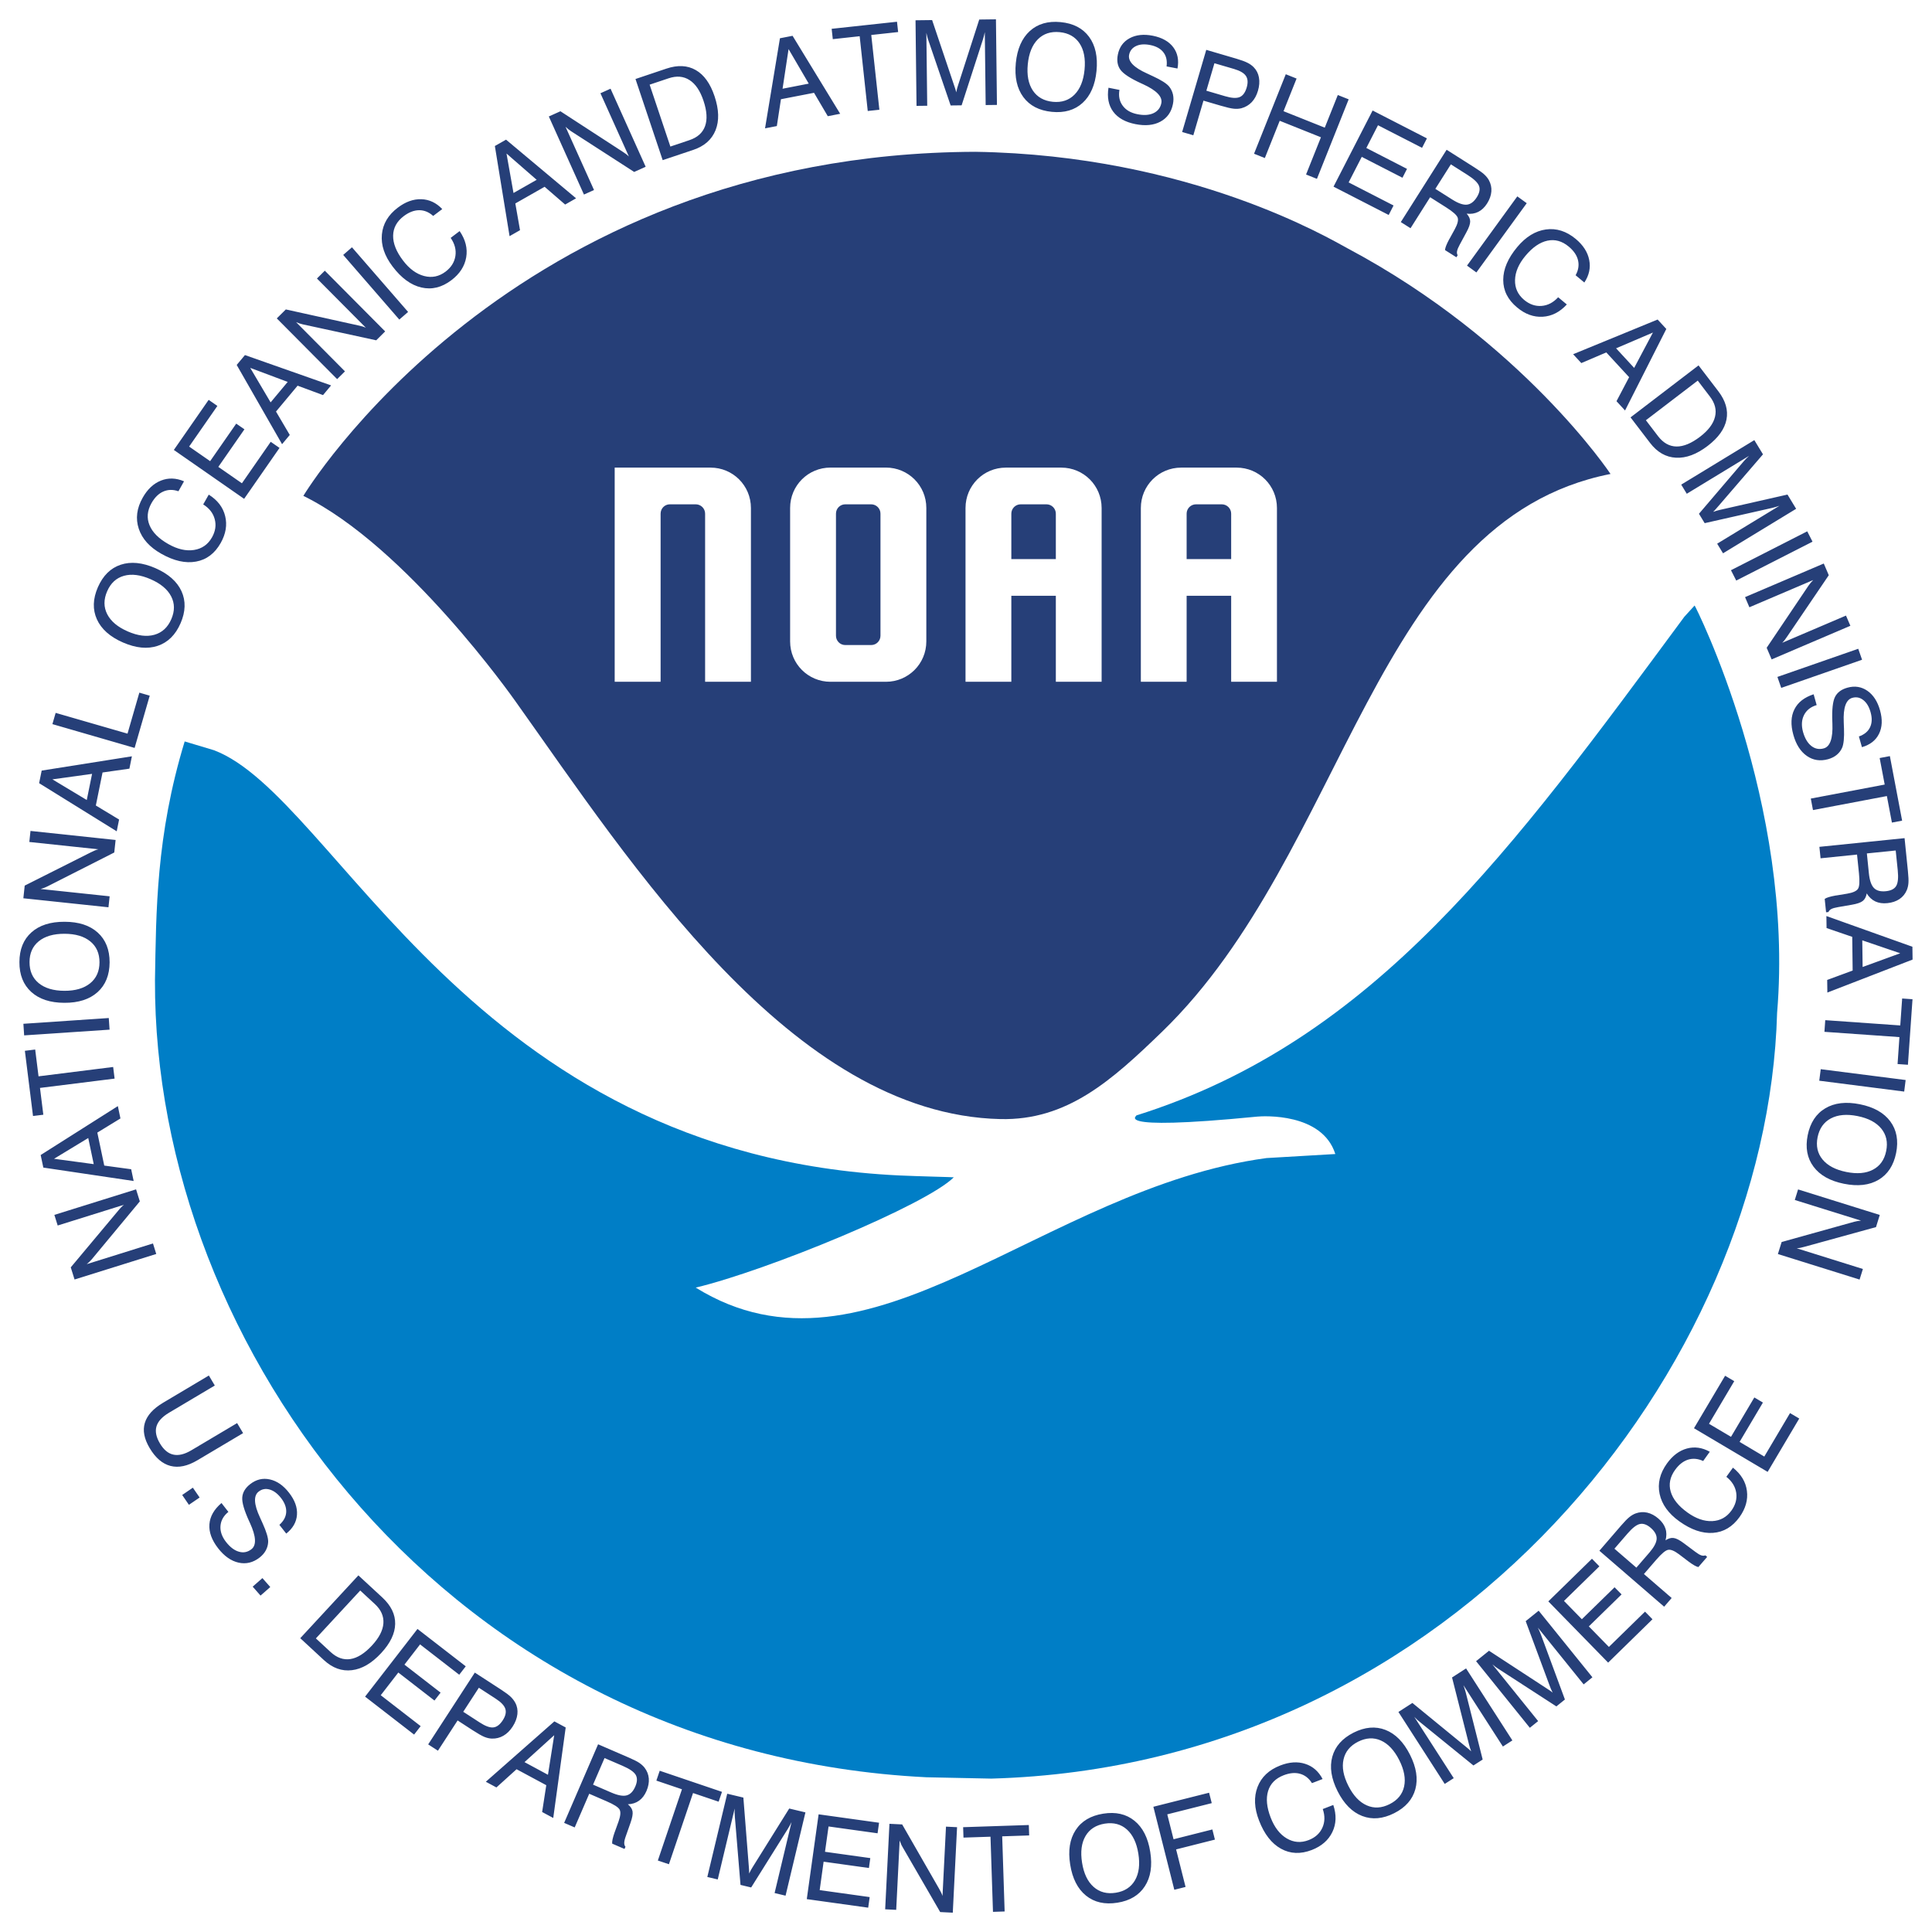 <?xml version="1.0" encoding="UTF-8"?> <svg xmlns="http://www.w3.org/2000/svg" width="56" height="56" viewBox="0 0 56 56" fill="none"><g id="logo_noaa" clip-path="url(#clip0_2833_25339)"><g id="Group"><path id="Vector" d="M49.119 17.551C49.132 17.546 52.023 23.271 51.51 29.358C51.231 39.581 42.196 51.177 28.732 51.554L26.854 51.515C12.98 50.825 4.453 39.053 4.492 28.414C4.527 26.437 4.519 24.226 5.353 21.491L6.203 21.746C9.759 23.09 13.596 33.479 26.067 34.071C26.609 34.096 27.649 34.12 27.646 34.125C26.839 34.93 22.249 36.823 20.166 37.322C20.124 37.309 20.711 37.192 20.166 37.322C25.182 40.431 30.198 34.447 36.711 33.567L38.705 33.45C38.324 32.247 36.607 32.349 36.447 32.365C31.941 32.808 33.066 32.291 32.926 32.335C39.849 30.165 43.839 24.62 48.821 17.878L49.119 17.551Z" fill="#007EC6"></path><path id="path3766" fill-rule="evenodd" clip-rule="evenodd" d="M39.056 7.196C38.572 6.939 34.509 4.497 28.271 4.4C14.747 4.448 8.793 14.373 8.793 14.373C11.785 15.84 14.89 20.257 14.934 20.318C18.282 25.016 22.948 32.298 28.994 32.437C30.93 32.482 32.218 31.324 33.688 29.901C39.055 24.702 39.806 15.092 46.682 13.738C46.682 13.738 44.13 9.895 39.056 7.196ZM24.072 13.553H25.679C26.328 13.553 26.85 14.075 26.85 14.723V18.592C26.85 19.24 26.328 19.762 25.679 19.762H24.072C23.424 19.762 22.902 19.24 22.902 18.592V14.723C22.902 14.075 23.424 13.553 24.072 13.553ZM24.5 14.618H25.251C25.401 14.618 25.521 14.739 25.521 14.888V18.427C25.521 18.576 25.401 18.697 25.251 18.697H24.5C24.351 18.697 24.231 18.576 24.231 18.427V14.888C24.231 14.739 24.351 14.618 24.5 14.618ZM29.156 13.554C28.507 13.554 27.986 14.076 27.986 14.724V19.762H29.314V17.269H30.604V19.762H31.931V14.724C31.931 14.076 31.41 13.554 30.762 13.554H29.156ZM29.585 14.618H30.333C30.482 14.618 30.604 14.739 30.604 14.889V16.205H29.314V14.889C29.314 14.739 29.435 14.618 29.585 14.618ZM34.237 13.554C33.589 13.554 33.068 14.076 33.068 14.724V19.762H34.395V17.269H35.686V19.762H37.013V14.724C37.013 14.076 36.492 13.554 35.843 13.554H34.237ZM34.666 14.618H35.414C35.564 14.618 35.686 14.739 35.686 14.889V16.205H34.395V14.889C34.395 14.739 34.517 14.618 34.666 14.618ZM17.817 13.554V19.762H19.148V14.889C19.148 14.739 19.266 14.618 19.415 14.618H20.167C20.316 14.618 20.438 14.739 20.438 14.889V19.762H21.766V14.724C21.766 14.076 21.244 13.554 20.596 13.554H17.817Z" fill="#263F78"></path><path id="Vector_2" d="M4.529 36.347L2.161 37.087L2.051 36.735L3.426 35.092C3.455 35.055 3.484 35.023 3.512 34.994C3.539 34.966 3.566 34.941 3.591 34.922L1.672 35.522L1.576 35.214L3.944 34.474L4.053 34.823L2.662 36.499C2.64 36.524 2.617 36.549 2.593 36.572C2.568 36.596 2.542 36.619 2.514 36.642L4.434 36.042L4.529 36.347ZM2.717 33.743L2.558 32.986L1.566 33.588L2.717 33.743ZM3.874 34.232L1.256 33.843L1.179 33.479L3.416 32.061L3.491 32.419L2.821 32.829L3.022 33.785L3.802 33.891L3.874 34.232ZM3.322 31.264L1.159 31.534L1.256 32.311L0.957 32.348L0.721 30.458L1.02 30.421L1.117 31.198L3.28 30.927L3.322 31.264ZM3.176 29.845L0.7 30.011L0.678 29.675L3.153 29.508L3.176 29.845ZM1.867 28.719C2.185 28.72 2.433 28.647 2.613 28.501C2.793 28.355 2.883 28.152 2.884 27.893C2.884 27.635 2.796 27.433 2.617 27.287C2.438 27.141 2.19 27.067 1.872 27.066C1.553 27.065 1.304 27.137 1.125 27.282C0.946 27.427 0.856 27.628 0.856 27.887C0.855 28.146 0.943 28.349 1.121 28.496C1.3 28.643 1.548 28.718 1.867 28.719ZM1.866 29.067C1.456 29.066 1.136 28.961 0.906 28.752C0.676 28.543 0.561 28.254 0.563 27.886C0.564 27.518 0.68 27.232 0.911 27.025C1.141 26.819 1.462 26.716 1.873 26.718C2.283 26.719 2.603 26.823 2.833 27.031C3.063 27.239 3.178 27.527 3.177 27.894C3.175 28.262 3.059 28.55 2.828 28.758C2.596 28.965 2.276 29.069 1.866 29.067ZM3.144 26.298L0.677 26.037L0.716 25.67L2.63 24.707C2.672 24.686 2.711 24.667 2.748 24.652C2.784 24.637 2.818 24.625 2.85 24.617L0.85 24.405L0.884 24.085L3.351 24.347L3.312 24.71L1.37 25.695C1.34 25.71 1.309 25.723 1.278 25.735C1.246 25.747 1.213 25.758 1.178 25.768L3.178 25.98L3.144 26.298ZM2.515 23.189L2.669 22.431L1.519 22.59L2.515 23.189ZM3.383 24.096L1.134 22.701L1.208 22.336L3.823 21.922L3.751 22.28L2.972 22.391L2.778 23.348L3.452 23.755L3.383 24.096ZM3.902 21.679L1.519 20.989L1.613 20.663L3.696 21.265L4.039 20.077L4.34 20.164L3.902 21.679ZM3.705 18.303C3.996 18.43 4.253 18.462 4.476 18.399C4.698 18.336 4.862 18.186 4.965 17.948C5.068 17.711 5.067 17.491 4.961 17.286C4.855 17.081 4.656 16.915 4.364 16.788C4.072 16.661 3.815 16.628 3.593 16.69C3.371 16.752 3.209 16.901 3.106 17.138C3.002 17.376 3.003 17.598 3.108 17.803C3.213 18.009 3.412 18.176 3.705 18.303ZM3.565 18.623C3.19 18.459 2.937 18.235 2.809 17.952C2.681 17.669 2.69 17.359 2.837 17.021C2.984 16.685 3.204 16.467 3.498 16.369C3.792 16.271 4.127 16.304 4.504 16.468C4.879 16.632 5.132 16.855 5.261 17.137C5.389 17.419 5.38 17.729 5.234 18.065C5.087 18.403 4.866 18.621 4.571 18.72C4.276 18.819 3.941 18.786 3.565 18.623ZM5.89 14.621L6.051 14.337C6.307 14.498 6.466 14.706 6.527 14.961C6.589 15.215 6.546 15.475 6.397 15.739C6.225 16.043 5.987 16.223 5.682 16.278C5.377 16.334 5.041 16.258 4.675 16.051C4.336 15.86 4.119 15.618 4.022 15.325C3.925 15.031 3.963 14.731 4.137 14.424C4.275 14.18 4.451 14.015 4.665 13.93C4.879 13.845 5.102 13.852 5.334 13.951L5.172 14.239C5.014 14.185 4.867 14.188 4.732 14.248C4.598 14.307 4.484 14.419 4.391 14.583C4.268 14.802 4.248 15.015 4.334 15.223C4.419 15.43 4.601 15.613 4.881 15.771C5.145 15.92 5.392 15.977 5.623 15.941C5.853 15.905 6.027 15.784 6.144 15.577C6.244 15.4 6.271 15.224 6.224 15.049C6.178 14.874 6.067 14.731 5.89 14.621ZM7.076 14.459L5.039 13.042L6.048 11.59L6.301 11.766L5.482 12.944L6.091 13.367L6.847 12.279L7.085 12.444L6.328 13.533L7.012 14.008L7.847 12.806L8.102 12.983L7.076 14.459ZM7.844 11.663L8.339 11.07L7.253 10.663L7.844 11.663ZM8.176 12.875L6.861 10.578L7.1 10.292L9.597 11.171L9.363 11.452L8.626 11.179L8 11.929L8.399 12.607L8.176 12.875ZM9.772 10.989L8.023 9.229L8.285 8.969L10.377 9.431C10.424 9.441 10.466 9.451 10.504 9.462C10.542 9.474 10.575 9.486 10.605 9.5L9.187 8.073L9.415 7.846L11.164 9.606L10.905 9.864L8.777 9.402C8.744 9.395 8.712 9.386 8.68 9.375C8.648 9.364 8.615 9.352 8.582 9.337L9.999 10.764L9.772 10.989ZM11.574 9.263L9.948 7.389L10.202 7.168L11.829 9.042L11.574 9.263ZM13.063 6.895L13.323 6.698C13.494 6.948 13.557 7.202 13.513 7.46C13.468 7.718 13.325 7.939 13.083 8.122C12.805 8.333 12.515 8.403 12.213 8.333C11.911 8.263 11.633 8.06 11.379 7.724C11.145 7.415 11.041 7.106 11.069 6.798C11.097 6.491 11.251 6.23 11.532 6.018C11.756 5.848 11.983 5.767 12.213 5.774C12.443 5.782 12.645 5.877 12.819 6.06L12.556 6.259C12.431 6.147 12.296 6.092 12.149 6.093C12.002 6.094 11.853 6.151 11.702 6.265C11.502 6.417 11.399 6.605 11.395 6.829C11.391 7.053 11.486 7.293 11.68 7.549C11.863 7.791 12.067 7.941 12.293 8C12.518 8.059 12.726 8.017 12.916 7.873C13.078 7.75 13.172 7.599 13.2 7.42C13.227 7.241 13.181 7.066 13.063 6.895ZM14.884 5.594L15.556 5.212L14.681 4.45L14.884 5.594ZM14.77 6.845L14.344 4.232L14.668 4.048L16.698 5.748L16.381 5.929L15.786 5.414L14.937 5.897L15.073 6.672L14.77 6.845ZM16.926 5.639L15.908 3.376L16.244 3.225L18.041 4.393C18.08 4.418 18.116 4.443 18.148 4.467C18.179 4.491 18.206 4.514 18.229 4.537L17.404 2.703L17.697 2.571L18.715 4.834L18.382 4.984L16.552 3.803C16.524 3.785 16.497 3.765 16.471 3.744C16.445 3.722 16.419 3.699 16.392 3.674L17.218 5.508L16.926 5.639ZM19.379 2.27L18.83 2.454L19.431 4.248L19.981 4.063C20.216 3.985 20.368 3.849 20.437 3.655C20.506 3.462 20.491 3.216 20.39 2.917C20.294 2.631 20.16 2.432 19.986 2.321C19.813 2.209 19.61 2.192 19.379 2.27ZM19.208 4.642L18.42 2.29L19.316 1.989C19.643 1.879 19.927 1.893 20.167 2.031C20.407 2.168 20.589 2.422 20.712 2.791C20.84 3.174 20.85 3.501 20.741 3.774C20.631 4.047 20.415 4.238 20.091 4.346L19.208 4.642ZM22.683 2.572L23.442 2.424L22.857 1.423L22.683 2.572ZM22.175 3.72L22.607 1.109L22.973 1.038L24.353 3.298L23.994 3.368L23.595 2.69L22.636 2.876L22.517 3.654L22.175 3.72ZM25.152 3.217L24.918 1.05L24.139 1.135L24.106 0.835L26 0.63L26.033 0.929L25.254 1.014L25.489 3.181L25.152 3.217ZM26.851 0.951L26.876 3.065L26.566 3.069L26.537 0.588L27.018 0.582L27.655 2.473C27.674 2.527 27.688 2.568 27.697 2.598C27.705 2.628 27.712 2.654 27.717 2.676C27.725 2.634 27.734 2.597 27.742 2.564C27.751 2.532 27.76 2.501 27.77 2.472L28.384 0.566L28.868 0.56L28.897 3.041L28.57 3.045L28.545 0.931C28.538 0.967 28.529 1.003 28.52 1.04C28.51 1.077 28.5 1.113 28.489 1.149L27.873 3.053L27.555 3.057L26.909 1.168C26.897 1.137 26.887 1.103 26.878 1.067C26.868 1.031 26.859 0.993 26.851 0.951ZM29.791 1.86C29.76 2.177 29.809 2.431 29.937 2.624C30.066 2.816 30.259 2.925 30.517 2.951C30.774 2.976 30.984 2.906 31.146 2.742C31.308 2.578 31.405 2.338 31.436 2.022C31.467 1.705 31.419 1.45 31.292 1.258C31.165 1.066 30.972 0.957 30.715 0.932C30.457 0.907 30.246 0.976 30.083 1.139C29.92 1.303 29.823 1.543 29.791 1.86ZM29.444 1.826C29.485 1.418 29.619 1.11 29.849 0.9C30.079 0.691 30.377 0.605 30.744 0.641C31.109 0.676 31.384 0.819 31.568 1.068C31.751 1.318 31.823 1.647 31.783 2.056C31.743 2.464 31.608 2.773 31.38 2.982C31.151 3.191 30.854 3.278 30.488 3.242C30.122 3.206 29.846 3.063 29.661 2.813C29.477 2.563 29.404 2.234 29.444 1.826ZM32.13 2.543L32.448 2.606C32.417 2.783 32.447 2.935 32.541 3.062C32.634 3.19 32.776 3.272 32.966 3.31C33.154 3.348 33.311 3.338 33.435 3.28C33.559 3.222 33.635 3.125 33.662 2.989C33.699 2.802 33.523 2.62 33.135 2.442C33.112 2.432 33.094 2.424 33.082 2.418C32.767 2.274 32.566 2.143 32.479 2.026C32.392 1.908 32.366 1.761 32.401 1.584C32.444 1.367 32.558 1.208 32.743 1.108C32.928 1.008 33.152 0.984 33.415 1.036C33.684 1.09 33.881 1.201 34.008 1.37C34.135 1.539 34.175 1.744 34.13 1.986L33.814 1.925C33.835 1.759 33.805 1.623 33.722 1.517C33.64 1.41 33.512 1.339 33.339 1.305C33.177 1.273 33.041 1.282 32.93 1.334C32.819 1.386 32.752 1.471 32.728 1.588C32.691 1.777 32.863 1.957 33.246 2.129C33.302 2.156 33.346 2.176 33.376 2.19C33.383 2.192 33.394 2.197 33.409 2.205C33.659 2.32 33.819 2.422 33.891 2.512C33.945 2.58 33.981 2.657 34 2.742C34.018 2.828 34.018 2.919 33.998 3.016C33.952 3.251 33.831 3.42 33.635 3.526C33.44 3.631 33.199 3.655 32.912 3.598C32.617 3.54 32.402 3.419 32.267 3.237C32.132 3.055 32.086 2.824 32.13 2.543ZM34.967 2.629L35.511 2.789C35.699 2.844 35.84 2.853 35.932 2.814C36.025 2.776 36.093 2.683 36.136 2.537C36.177 2.396 36.17 2.284 36.113 2.2C36.057 2.117 35.942 2.05 35.769 1.999L35.201 1.833L34.967 2.629ZM34.265 3.826L34.964 1.445L35.84 1.702C35.982 1.744 36.088 1.783 36.158 1.819C36.229 1.854 36.288 1.897 36.337 1.946C36.418 2.028 36.47 2.128 36.491 2.246C36.513 2.365 36.503 2.494 36.462 2.633C36.423 2.765 36.363 2.875 36.282 2.961C36.2 3.047 36.101 3.105 35.984 3.137C35.917 3.154 35.843 3.159 35.761 3.151C35.68 3.143 35.551 3.113 35.374 3.061L34.883 2.917L34.589 3.921L34.265 3.826ZM36.349 4.456L37.269 2.152L37.582 2.277L37.204 3.223L38.399 3.7L38.777 2.754L39.092 2.879L38.172 5.184L37.857 5.058L38.288 3.979L37.093 3.501L36.662 4.581L36.349 4.456ZM38.653 5.41L39.786 3.203L41.36 4.011L41.219 4.285L39.942 3.63L39.604 4.289L40.783 4.895L40.651 5.152L39.471 4.547L39.091 5.287L40.393 5.956L40.252 6.231L38.653 5.41ZM42.054 4.764L41.604 5.474L42.091 5.782C42.266 5.893 42.408 5.943 42.517 5.932C42.625 5.921 42.722 5.85 42.806 5.717C42.885 5.592 42.906 5.483 42.87 5.389C42.834 5.294 42.724 5.189 42.54 5.072L42.054 4.764ZM41.931 4.341L42.743 4.856C42.875 4.939 42.968 5.006 43.023 5.057C43.078 5.108 43.122 5.162 43.155 5.22C43.212 5.324 43.237 5.434 43.228 5.549C43.219 5.665 43.178 5.781 43.104 5.898C43.032 6.011 42.947 6.092 42.848 6.141C42.749 6.191 42.637 6.208 42.512 6.193C42.579 6.267 42.613 6.342 42.614 6.418C42.614 6.494 42.578 6.6 42.504 6.734L42.309 7.095C42.267 7.172 42.242 7.234 42.234 7.279C42.225 7.325 42.231 7.365 42.251 7.399L42.214 7.457L41.885 7.249C41.886 7.188 41.927 7.083 42.007 6.933C42.01 6.93 42.011 6.927 42.013 6.925L42.169 6.641C42.248 6.495 42.276 6.385 42.252 6.311C42.228 6.237 42.116 6.137 41.914 6.009L41.453 5.717L40.885 6.615L40.603 6.437L41.931 4.341ZM42.522 7.699L43.98 5.692L44.253 5.89L42.794 7.897L42.522 7.699ZM45.164 8.616L45.415 8.825C45.21 9.048 44.977 9.166 44.715 9.181C44.454 9.196 44.206 9.107 43.974 8.912C43.705 8.689 43.571 8.422 43.572 8.112C43.572 7.802 43.707 7.486 43.977 7.162C44.225 6.864 44.503 6.694 44.809 6.651C45.115 6.609 45.403 6.701 45.674 6.926C45.889 7.106 46.02 7.309 46.064 7.535C46.109 7.761 46.062 7.979 45.923 8.189L45.67 7.978C45.751 7.832 45.774 7.687 45.74 7.544C45.706 7.401 45.616 7.269 45.471 7.148C45.278 6.987 45.072 6.93 44.853 6.976C44.633 7.023 44.421 7.169 44.215 7.416C44.021 7.649 43.92 7.882 43.914 8.115C43.907 8.348 43.996 8.54 44.178 8.693C44.335 8.823 44.503 8.881 44.683 8.867C44.864 8.853 45.024 8.769 45.164 8.616ZM46.843 10.096L47.367 10.664L47.911 9.639L46.843 10.096ZM45.598 10.267L48.047 9.262L48.299 9.535L47.103 11.898L46.855 11.629L47.221 10.933L46.559 10.215L45.835 10.524L45.598 10.267ZM49.562 11.493L49.21 11.032L47.707 12.181L48.059 12.642C48.21 12.839 48.388 12.939 48.593 12.942C48.798 12.945 49.026 12.85 49.277 12.659C49.517 12.475 49.661 12.283 49.71 12.083C49.76 11.883 49.71 11.686 49.562 11.493ZM47.262 12.098L49.233 10.591L49.807 11.341C50.017 11.616 50.096 11.889 50.043 12.161C49.99 12.432 49.809 12.686 49.5 12.923C49.18 13.168 48.873 13.283 48.579 13.267C48.286 13.252 48.035 13.109 47.828 12.838L47.262 12.098ZM50.698 13.213L48.892 14.312L48.731 14.047L50.85 12.757L51.101 13.169L49.799 14.681C49.762 14.724 49.733 14.757 49.712 14.78C49.691 14.802 49.672 14.822 49.656 14.837C49.696 14.823 49.732 14.812 49.764 14.802C49.797 14.793 49.828 14.785 49.858 14.778L51.811 14.335L52.062 14.748L49.943 16.038L49.773 15.759L51.579 14.66C51.544 14.672 51.508 14.683 51.472 14.694C51.436 14.704 51.399 14.714 51.363 14.723L49.411 15.164L49.245 14.892L50.541 13.373C50.562 13.347 50.586 13.321 50.612 13.295C50.638 13.268 50.666 13.241 50.698 13.213ZM50.173 16.528L52.384 15.401L52.537 15.701L50.326 16.828L50.173 16.528ZM50.581 17.308L52.863 16.334L53.008 16.673L51.805 18.446C51.779 18.486 51.754 18.521 51.73 18.552C51.705 18.583 51.681 18.61 51.658 18.632L53.507 17.843L53.634 18.139L51.352 19.113L51.208 18.776L52.424 16.97C52.443 16.942 52.463 16.916 52.485 16.89C52.507 16.864 52.531 16.838 52.557 16.813L50.707 17.602L50.581 17.308ZM51.519 19.621L53.862 18.805L53.973 19.123L51.63 19.939L51.519 19.621ZM52.569 20.124L52.657 20.437C52.485 20.488 52.363 20.584 52.291 20.725C52.22 20.866 52.21 21.029 52.262 21.217C52.314 21.401 52.394 21.536 52.501 21.621C52.609 21.706 52.73 21.73 52.864 21.692C53.047 21.641 53.13 21.402 53.113 20.976C53.112 20.95 53.111 20.931 53.111 20.917C53.097 20.571 53.123 20.333 53.188 20.202C53.254 20.071 53.374 19.981 53.548 19.933C53.761 19.873 53.954 19.904 54.127 20.023C54.299 20.143 54.422 20.332 54.494 20.59C54.568 20.854 54.558 21.081 54.464 21.27C54.371 21.46 54.206 21.588 53.969 21.657L53.881 21.347C54.038 21.292 54.146 21.203 54.204 21.081C54.262 20.96 54.268 20.814 54.22 20.644C54.176 20.485 54.106 20.368 54.009 20.292C53.913 20.216 53.807 20.195 53.691 20.227C53.506 20.278 53.423 20.514 53.442 20.933C53.444 20.995 53.446 21.043 53.447 21.076C53.448 21.083 53.449 21.095 53.449 21.113C53.459 21.387 53.44 21.577 53.392 21.681C53.356 21.76 53.304 21.827 53.236 21.882C53.168 21.937 53.086 21.978 52.991 22.005C52.761 22.069 52.554 22.038 52.372 21.911C52.19 21.784 52.059 21.58 51.981 21.299C51.9 21.009 51.91 20.762 52.012 20.56C52.113 20.357 52.299 20.212 52.569 20.124ZM52.487 23.147L54.629 22.741L54.483 21.972L54.779 21.916L55.134 23.787L54.838 23.843L54.692 23.074L52.55 23.48L52.487 23.147ZM54.948 24.652L54.112 24.737L54.17 25.31C54.191 25.517 54.24 25.66 54.316 25.738C54.392 25.817 54.508 25.848 54.664 25.832C54.81 25.817 54.91 25.767 54.962 25.68C55.014 25.593 55.029 25.442 55.007 25.225L54.948 24.652ZM55.205 24.294L55.302 25.251C55.318 25.406 55.323 25.521 55.317 25.595C55.311 25.67 55.295 25.738 55.27 25.799C55.224 25.909 55.153 25.996 55.056 26.061C54.96 26.125 54.843 26.164 54.706 26.178C54.573 26.192 54.456 26.175 54.356 26.128C54.256 26.08 54.173 26.003 54.108 25.896C54.091 25.994 54.053 26.068 53.993 26.115C53.934 26.162 53.829 26.198 53.678 26.224L53.274 26.294C53.187 26.309 53.123 26.327 53.082 26.348C53.041 26.37 53.013 26.399 52.998 26.436L52.93 26.443L52.89 26.056C52.938 26.019 53.046 25.986 53.214 25.956C53.218 25.956 53.222 25.956 53.224 25.956L53.544 25.903C53.708 25.875 53.811 25.828 53.854 25.764C53.898 25.7 53.907 25.549 53.883 25.313L53.827 24.77L52.77 24.878L52.736 24.546L55.205 24.294ZM53.979 27.256L53.989 28.029L55.079 27.631L53.979 27.256ZM52.939 26.552L55.432 27.442L55.437 27.814L52.967 28.77L52.962 28.404L53.7 28.132L53.688 27.155L52.944 26.9L52.939 26.552ZM52.906 29.57L55.08 29.723L55.135 28.942L55.435 28.963L55.302 30.863L55.002 30.842L55.056 30.061L52.882 29.908L52.906 29.57ZM52.775 30.991L55.236 31.305L55.194 31.64L52.732 31.325L52.775 30.991ZM53.842 32.35C53.531 32.287 53.272 32.31 53.068 32.418C52.863 32.527 52.736 32.708 52.684 32.962C52.633 33.215 52.681 33.431 52.828 33.609C52.975 33.787 53.204 33.907 53.516 33.97C53.828 34.033 54.087 34.011 54.29 33.903C54.494 33.796 54.621 33.616 54.672 33.362C54.724 33.108 54.676 32.892 54.53 32.713C54.384 32.534 54.155 32.413 53.842 32.35ZM53.911 32.008C54.313 32.089 54.606 32.254 54.791 32.504C54.976 32.754 55.032 33.059 54.96 33.42C54.887 33.78 54.718 34.039 54.451 34.197C54.185 34.355 53.85 34.393 53.447 34.312C53.045 34.231 52.752 34.066 52.566 33.817C52.381 33.569 52.325 33.264 52.397 32.904C52.47 32.543 52.64 32.283 52.907 32.125C53.174 31.966 53.509 31.927 53.911 32.008ZM52.118 34.476L54.486 35.216L54.377 35.568L52.311 36.137C52.265 36.15 52.223 36.16 52.184 36.168C52.145 36.176 52.11 36.181 52.078 36.182L53.997 36.782L53.901 37.089L51.533 36.349L51.642 36L53.74 35.415C53.772 35.406 53.805 35.399 53.838 35.394C53.871 35.388 53.906 35.384 53.943 35.381L52.023 34.782L52.118 34.476ZM4.731 40.657L6.054 39.87L6.226 40.16L4.9 40.948C4.7 41.067 4.579 41.199 4.536 41.344C4.493 41.489 4.526 41.654 4.636 41.839C4.745 42.023 4.875 42.131 5.026 42.163C5.176 42.196 5.35 42.154 5.547 42.037L6.873 41.249L7.046 41.54L5.723 42.326C5.437 42.496 5.177 42.551 4.943 42.491C4.709 42.431 4.507 42.258 4.337 41.972C4.179 41.706 4.132 41.463 4.198 41.244C4.264 41.024 4.441 40.829 4.731 40.657ZM5.281 43.333L5.59 43.121L5.786 43.406L5.476 43.618L5.281 43.333ZM6.42 43.566L6.62 43.823C6.48 43.936 6.404 44.071 6.391 44.228C6.378 44.385 6.432 44.541 6.551 44.694C6.669 44.845 6.794 44.94 6.926 44.977C7.057 45.015 7.178 44.991 7.288 44.905C7.438 44.789 7.424 44.536 7.247 44.148C7.236 44.125 7.228 44.107 7.222 44.094C7.078 43.779 7.011 43.549 7.022 43.403C7.033 43.257 7.11 43.129 7.252 43.018C7.427 42.882 7.617 42.836 7.822 42.882C8.027 42.927 8.212 43.055 8.377 43.267C8.546 43.483 8.623 43.696 8.608 43.907C8.593 44.117 8.49 44.299 8.297 44.452L8.098 44.199C8.222 44.088 8.288 43.965 8.296 43.831C8.303 43.696 8.253 43.559 8.145 43.42C8.043 43.29 7.933 43.208 7.816 43.175C7.698 43.141 7.591 43.161 7.497 43.235C7.345 43.353 7.358 43.603 7.535 43.983C7.56 44.04 7.58 44.084 7.594 44.114C7.597 44.12 7.602 44.131 7.609 44.147C7.723 44.397 7.777 44.58 7.773 44.694C7.769 44.781 7.746 44.863 7.704 44.94C7.663 45.016 7.603 45.085 7.525 45.146C7.336 45.293 7.133 45.342 6.916 45.294C6.699 45.246 6.501 45.107 6.322 44.877C6.137 44.639 6.053 44.408 6.07 44.182C6.087 43.956 6.203 43.751 6.42 43.566ZM7.324 45.99L7.606 45.742L7.834 46.001L7.552 46.249L7.324 45.99ZM10.866 46.495L10.441 46.102L9.156 47.49L9.582 47.884C9.764 48.052 9.956 48.12 10.159 48.088C10.362 48.056 10.57 47.924 10.784 47.693C10.989 47.471 11.099 47.257 11.113 47.052C11.127 46.846 11.045 46.66 10.866 46.495ZM8.703 47.484L10.388 45.663L11.082 46.304C11.335 46.539 11.46 46.795 11.454 47.071C11.449 47.347 11.314 47.629 11.049 47.915C10.775 48.211 10.493 48.376 10.201 48.411C9.909 48.447 9.638 48.349 9.387 48.117L8.703 47.484ZM10.582 49.178L12.101 47.216L13.5 48.299L13.311 48.543L12.176 47.664L11.723 48.25L12.771 49.062L12.593 49.291L11.545 48.479L11.036 49.137L12.193 50.033L12.003 50.278L10.582 49.178ZM13.427 49.617L13.902 49.925C14.066 50.032 14.199 50.081 14.299 50.07C14.398 50.06 14.49 49.991 14.573 49.863C14.653 49.739 14.678 49.63 14.648 49.534C14.618 49.438 14.527 49.341 14.375 49.242L13.88 48.92L13.427 49.617ZM12.411 50.562L13.763 48.481L14.529 48.978C14.653 49.059 14.744 49.127 14.801 49.181C14.858 49.236 14.903 49.294 14.935 49.355C14.99 49.456 15.01 49.567 14.997 49.686C14.983 49.806 14.937 49.927 14.858 50.048C14.783 50.164 14.694 50.252 14.591 50.311C14.489 50.37 14.377 50.398 14.256 50.394C14.186 50.392 14.114 50.375 14.038 50.344C13.963 50.313 13.848 50.247 13.693 50.147L13.264 49.868L12.694 50.745L12.411 50.562ZM15.203 51.076L15.883 51.443L16.064 50.296L15.203 51.076ZM14.082 51.645L16.069 49.895L16.397 50.072L16.036 52.695L15.714 52.522L15.834 51.745L14.973 51.282L14.389 51.81L14.082 51.645ZM17.523 50.958L17.19 51.729L17.719 51.958C17.909 52.04 18.058 52.068 18.163 52.04C18.269 52.012 18.353 51.926 18.415 51.782C18.473 51.647 18.477 51.535 18.427 51.447C18.377 51.36 18.252 51.273 18.052 51.186L17.523 50.958ZM17.336 50.559L18.219 50.941C18.362 51.003 18.465 51.054 18.527 51.096C18.589 51.138 18.641 51.184 18.682 51.236C18.755 51.33 18.796 51.435 18.806 51.55C18.815 51.666 18.793 51.787 18.738 51.914C18.685 52.036 18.613 52.13 18.523 52.194C18.433 52.259 18.325 52.293 18.199 52.298C18.277 52.361 18.322 52.43 18.335 52.505C18.347 52.58 18.327 52.689 18.276 52.834L18.14 53.221C18.11 53.303 18.095 53.368 18.094 53.414C18.093 53.461 18.104 53.499 18.129 53.53L18.102 53.593L17.745 53.439C17.736 53.379 17.76 53.269 17.816 53.108C17.818 53.104 17.819 53.101 17.82 53.099L17.93 52.794C17.985 52.637 17.996 52.524 17.961 52.455C17.926 52.386 17.799 52.304 17.58 52.21L17.079 51.993L16.658 52.969L16.352 52.837L17.336 50.559ZM19.068 53.928L19.767 51.863L19.025 51.612L19.122 51.326L20.927 51.938L20.83 52.223L20.088 51.972L19.389 54.036L19.068 53.928ZM21.295 52.421L20.804 54.477L20.502 54.405L21.079 51.992L21.547 52.104L21.704 54.093C21.709 54.149 21.712 54.193 21.713 54.224C21.715 54.255 21.715 54.282 21.714 54.305C21.733 54.266 21.75 54.233 21.766 54.203C21.782 54.173 21.799 54.145 21.816 54.119L22.876 52.421L23.346 52.533L22.77 54.947L22.452 54.871L22.943 52.815C22.927 52.848 22.91 52.881 22.892 52.914C22.873 52.947 22.855 52.98 22.835 53.012L21.773 54.709L21.464 54.635L21.299 52.645C21.295 52.612 21.293 52.577 21.293 52.54C21.292 52.503 21.293 52.463 21.295 52.421ZM23.385 55.047L23.728 52.589L25.48 52.833L25.437 53.139L24.016 52.941L23.913 53.675L25.226 53.858L25.186 54.145L23.873 53.962L23.759 54.786L25.208 54.988L25.165 55.295L23.385 55.047ZM25.657 55.342L25.781 52.864L26.15 52.882L27.217 54.74C27.241 54.781 27.261 54.819 27.279 54.855C27.296 54.89 27.309 54.924 27.319 54.955L27.42 52.946L27.741 52.962L27.617 55.44L27.252 55.422L26.161 53.537C26.144 53.508 26.129 53.478 26.116 53.447C26.102 53.416 26.089 53.383 26.077 53.349L25.977 55.358L25.657 55.342ZM28.782 55.416L28.71 53.238L27.927 53.264L27.917 52.962L29.821 52.899L29.831 53.201L29.049 53.227L29.12 55.405L28.782 55.416ZM31.364 53.991C31.414 54.305 31.525 54.538 31.698 54.692C31.871 54.846 32.086 54.903 32.342 54.862C32.597 54.821 32.782 54.701 32.898 54.501C33.013 54.302 33.046 54.045 32.996 53.731C32.946 53.416 32.835 53.182 32.663 53.028C32.491 52.875 32.278 52.819 32.023 52.859C31.767 52.9 31.58 53.02 31.464 53.219C31.347 53.419 31.314 53.676 31.364 53.991ZM31.02 54.046C30.955 53.641 31.008 53.308 31.177 53.048C31.346 52.787 31.613 52.628 31.977 52.57C32.339 52.512 32.641 52.58 32.882 52.775C33.123 52.97 33.276 53.27 33.34 53.676C33.405 54.081 33.353 54.413 33.184 54.674C33.016 54.934 32.751 55.094 32.388 55.151C32.024 55.209 31.721 55.141 31.479 54.946C31.237 54.75 31.084 54.45 31.02 54.046ZM34.038 54.776L33.431 52.37L35.046 51.963L35.123 52.265L33.834 52.59L34.016 53.312L35.141 53.028L35.215 53.322L34.09 53.606L34.364 54.694L34.038 54.776ZM38.341 52.436L38.646 52.318C38.742 52.605 38.733 52.867 38.619 53.103C38.505 53.339 38.307 53.512 38.025 53.622C37.699 53.748 37.401 53.736 37.13 53.586C36.859 53.436 36.647 53.165 36.495 52.772C36.354 52.41 36.34 52.085 36.45 51.797C36.561 51.508 36.781 51.3 37.11 51.173C37.372 51.071 37.612 51.055 37.831 51.126C38.051 51.196 38.219 51.343 38.336 51.566L38.028 51.685C37.939 51.544 37.824 51.453 37.682 51.414C37.541 51.374 37.382 51.389 37.206 51.457C36.971 51.548 36.821 51.701 36.756 51.915C36.691 52.13 36.716 52.387 36.832 52.686C36.942 52.969 37.097 53.169 37.298 53.288C37.499 53.406 37.71 53.422 37.932 53.336C38.121 53.263 38.254 53.144 38.329 52.979C38.404 52.814 38.408 52.633 38.341 52.436ZM39.083 51.763C39.226 52.047 39.403 52.235 39.615 52.329C39.826 52.423 40.048 52.411 40.279 52.294C40.51 52.178 40.65 52.007 40.699 51.782C40.748 51.556 40.701 51.302 40.558 51.018C40.414 50.733 40.237 50.544 40.027 50.45C39.816 50.356 39.596 50.368 39.365 50.484C39.134 50.601 38.993 50.772 38.943 50.998C38.892 51.223 38.939 51.478 39.083 51.763ZM38.771 51.92C38.587 51.554 38.535 51.221 38.617 50.921C38.699 50.621 38.904 50.389 39.233 50.222C39.561 50.057 39.869 50.03 40.158 50.142C40.447 50.255 40.684 50.494 40.869 50.861C41.054 51.227 41.106 51.559 41.025 51.859C40.944 52.158 40.739 52.391 40.412 52.556C40.083 52.722 39.773 52.749 39.483 52.637C39.194 52.525 38.956 52.286 38.771 51.92ZM40.993 49.763L42.137 51.541L41.876 51.708L40.534 49.622L40.939 49.361L42.483 50.625C42.528 50.66 42.561 50.688 42.584 50.709C42.608 50.729 42.627 50.748 42.643 50.764C42.628 50.724 42.616 50.688 42.606 50.656C42.596 50.624 42.587 50.593 42.58 50.563L42.088 48.622L42.495 48.36L43.837 50.447L43.562 50.624L42.418 48.846C42.431 48.88 42.443 48.916 42.454 48.952C42.466 48.988 42.476 49.024 42.486 49.06L42.976 51.001L42.708 51.173L41.158 49.915C41.131 49.895 41.104 49.872 41.077 49.847C41.05 49.821 41.022 49.793 40.993 49.763ZM43.257 48.242L44.584 49.887L44.343 50.081L42.785 48.15L43.16 47.848L44.83 48.939C44.878 48.97 44.915 48.994 44.94 49.012C44.965 49.03 44.987 49.046 45.004 49.061C44.985 49.023 44.969 48.988 44.955 48.957C44.942 48.926 44.93 48.896 44.92 48.867L44.223 46.99L44.599 46.687L46.157 48.617L45.903 48.823L44.576 47.178C44.592 47.21 44.608 47.244 44.623 47.279C44.638 47.314 44.652 47.349 44.666 47.384L45.36 49.261L45.112 49.461L43.437 48.376C43.408 48.358 43.379 48.338 43.349 48.316C43.32 48.294 43.289 48.269 43.257 48.242ZM46.613 48.192L44.879 46.417L46.144 45.181L46.359 45.401L45.333 46.404L45.851 46.934L46.799 46.008L47.002 46.215L46.053 47.142L46.635 47.737L47.682 46.714L47.898 46.935L46.613 48.192ZM46.795 44.89L47.431 45.439L47.808 45.003C47.943 44.846 48.014 44.713 48.019 44.604C48.024 44.495 47.967 44.389 47.848 44.286C47.737 44.19 47.632 44.153 47.533 44.174C47.434 44.196 47.314 44.289 47.172 44.454L46.795 44.89ZM46.359 44.949L46.987 44.221C47.089 44.103 47.169 44.021 47.228 43.974C47.286 43.927 47.346 43.892 47.408 43.868C47.52 43.827 47.632 43.819 47.745 43.844C47.858 43.87 47.967 43.928 48.071 44.018C48.172 44.105 48.24 44.202 48.274 44.307C48.309 44.412 48.309 44.526 48.276 44.647C48.359 44.591 48.439 44.569 48.514 44.58C48.589 44.59 48.688 44.642 48.81 44.734L49.139 44.98C49.209 45.033 49.266 45.067 49.31 45.082C49.354 45.097 49.394 45.097 49.431 45.083L49.483 45.128L49.228 45.422C49.169 45.413 49.071 45.357 48.934 45.255C48.931 45.252 48.928 45.25 48.927 45.249L48.669 45.053C48.536 44.953 48.431 44.909 48.355 44.922C48.278 44.934 48.162 45.031 48.007 45.211L47.65 45.624L48.454 46.319L48.236 46.571L46.359 44.949ZM50.039 42.806L50.23 42.541C50.466 42.729 50.602 42.953 50.635 43.213C50.669 43.473 50.598 43.726 50.421 43.973C50.217 44.256 49.961 44.409 49.651 44.431C49.343 44.453 49.017 44.341 48.675 44.096C48.359 43.869 48.17 43.605 48.105 43.303C48.041 43 48.112 42.706 48.317 42.42C48.481 42.192 48.674 42.047 48.896 41.986C49.118 41.926 49.339 41.957 49.559 42.08L49.367 42.348C49.215 42.278 49.069 42.265 48.929 42.309C48.788 42.354 48.663 42.453 48.553 42.606C48.406 42.81 48.364 43.02 48.426 43.235C48.488 43.451 48.65 43.652 48.911 43.84C49.157 44.017 49.397 44.1 49.629 44.09C49.862 44.079 50.048 43.977 50.187 43.784C50.306 43.619 50.351 43.447 50.325 43.268C50.298 43.089 50.202 42.935 50.039 42.806ZM51.236 42.663L49.101 41.398L50.003 39.877L50.268 40.034L49.536 41.269L50.174 41.647L50.85 40.506L51.099 40.654L50.423 41.794L51.139 42.219L51.885 40.959L52.152 41.117L51.236 42.663Z" fill="#263F78"></path></g></g><defs><clipPath id="clip0_2833_25339"><rect width="56" height="56" fill="white"></rect></clipPath></defs></svg> 
